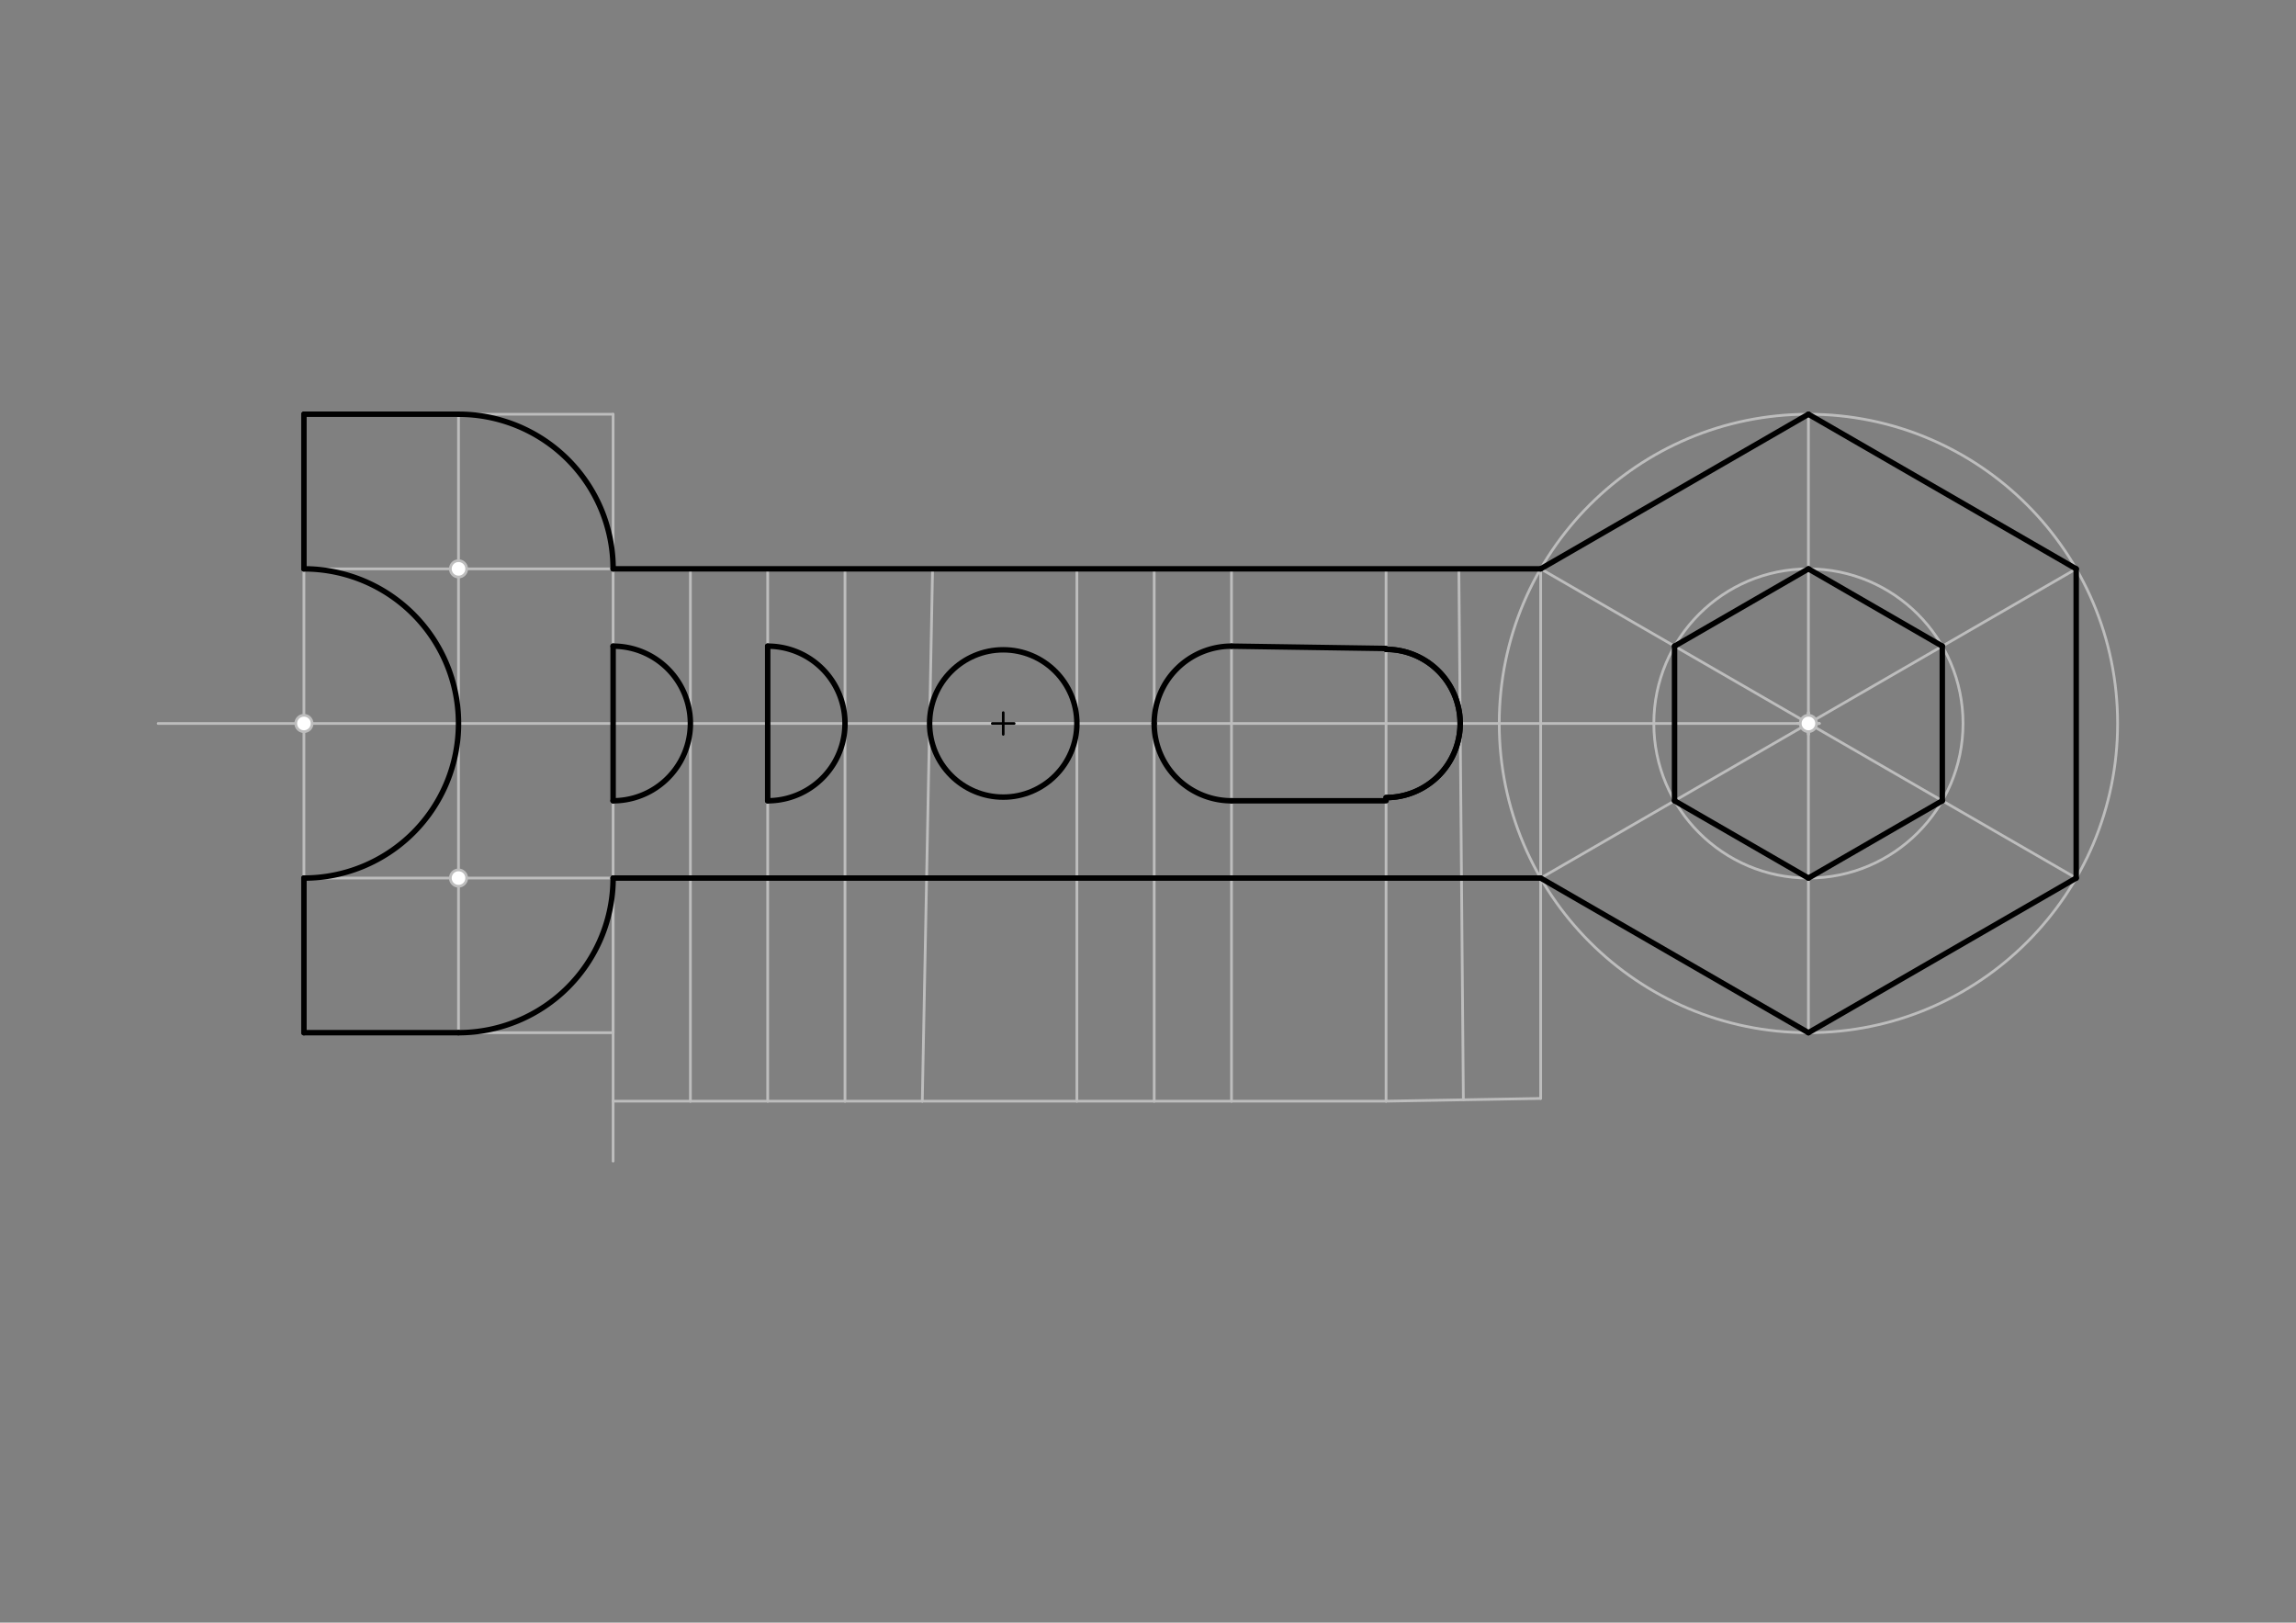 <svg xmlns="http://www.w3.org/2000/svg" class="svg--816" height="100%" preserveAspectRatio="xMidYMid meet" viewBox="0 0 842 595" width="100%"><rect x="0" y="0" width="842" height="595" fill="#808080" stroke="none"/><defs><marker id="marker-arrow" markerHeight="16" markerUnits="userSpaceOnUse" markerWidth="24" orient="auto-start-reverse" refX="24" refY="4" viewBox="0 0 24 8"><path d="M 0 0 L 24 4 L 0 8 z" stroke="inherit"></path></marker></defs><g class="aux-layer--949"><g class="element--733"><line stroke="#BDBDBD" stroke-dasharray="none" stroke-linecap="round" stroke-width="1" x1="565" x2="565" y1="208.588" y2="321.974"></line></g><g class="element--733"><line stroke="#BDBDBD" stroke-dasharray="none" stroke-linecap="round" stroke-width="1" x1="565" x2="663.195" y1="208.588" y2="151.895"></line></g><g class="element--733"><line stroke="#BDBDBD" stroke-dasharray="none" stroke-linecap="round" stroke-width="1" x1="565" x2="663.195" y1="321.974" y2="378.667"></line></g><g class="element--733"><line stroke="#BDBDBD" stroke-dasharray="none" stroke-linecap="round" stroke-width="1" x1="663.195" x2="761.39" y1="151.895" y2="208.588"></line></g><g class="element--733"><line stroke="#BDBDBD" stroke-dasharray="none" stroke-linecap="round" stroke-width="1" x1="663.195" x2="761.39" y1="378.667" y2="321.974"></line></g><g class="element--733"><line stroke="#BDBDBD" stroke-dasharray="none" stroke-linecap="round" stroke-width="1" x1="761.39" x2="761.39" y1="208.588" y2="321.974"></line></g><g class="element--733"><line stroke="#BDBDBD" stroke-dasharray="none" stroke-linecap="round" stroke-width="1" x1="565" x2="761.39" y1="208.588" y2="321.974"></line></g><g class="element--733"><line stroke="#BDBDBD" stroke-dasharray="none" stroke-linecap="round" stroke-width="1" x1="565" x2="761.39" y1="321.974" y2="208.588"></line></g><g class="element--733"><line stroke="#BDBDBD" stroke-dasharray="none" stroke-linecap="round" stroke-width="1" x1="663.195" x2="663.195" y1="378.667" y2="151.895"></line></g><g class="element--733"><g class="center--a87"><line x1="659.195" y1="265.281" x2="667.195" y2="265.281" stroke="#BDBDBD" stroke-width="1" stroke-linecap="round"></line><line x1="663.195" y1="261.281" x2="663.195" y2="269.281" stroke="#BDBDBD" stroke-width="1" stroke-linecap="round"></line><circle class="hit--87b" cx="663.195" cy="265.281" r="4" stroke="none" fill="transparent"></circle></g><circle cx="663.195" cy="265.281" fill="none" r="56.693" stroke="#BDBDBD" stroke-dasharray="none" stroke-width="1"></circle></g><g class="element--733"><line stroke="#BDBDBD" stroke-dasharray="none" stroke-linecap="round" stroke-width="1" x1="614.098" x2="614.098" y1="293.628" y2="236.935"></line></g><g class="element--733"><line stroke="#BDBDBD" stroke-dasharray="none" stroke-linecap="round" stroke-width="1" x1="614.097" x2="663.195" y1="236.935" y2="208.588"></line></g><g class="element--733"><line stroke="#BDBDBD" stroke-dasharray="none" stroke-linecap="round" stroke-width="1" x1="663.195" x2="712.293" y1="208.588" y2="236.935"></line></g><g class="element--733"><line stroke="#BDBDBD" stroke-dasharray="none" stroke-linecap="round" stroke-width="1" x1="712.293" x2="712.293" y1="236.935" y2="293.628"></line></g><g class="element--733"><line stroke="#BDBDBD" stroke-dasharray="none" stroke-linecap="round" stroke-width="1" x1="712.293" x2="663.195" y1="293.628" y2="321.974"></line></g><g class="element--733"><line stroke="#BDBDBD" stroke-dasharray="none" stroke-linecap="round" stroke-width="1" x1="663.195" x2="614.098" y1="321.974" y2="293.628"></line></g><g class="element--733"><line stroke="#BDBDBD" stroke-dasharray="none" stroke-linecap="round" stroke-width="1" x1="663.195" x2="58" y1="265.281" y2="265.281"></line></g><g class="element--733"><line stroke="#BDBDBD" stroke-dasharray="none" stroke-linecap="round" stroke-width="1" x1="224.843" x2="224.843" y1="208.588" y2="151.895"></line></g><g class="element--733"><line stroke="#BDBDBD" stroke-dasharray="none" stroke-linecap="round" stroke-width="1" x1="224.843" x2="111.457" y1="151.895" y2="151.895"></line></g><g class="element--733"><line stroke="#BDBDBD" stroke-dasharray="none" stroke-linecap="round" stroke-width="1" x1="224.843" x2="224.843" y1="321.974" y2="378.667"></line></g><g class="element--733"><line stroke="#BDBDBD" stroke-dasharray="none" stroke-linecap="round" stroke-width="1" x1="224.843" x2="111.457" y1="378.667" y2="378.667"></line></g><g class="element--733"><line stroke="#BDBDBD" stroke-dasharray="none" stroke-linecap="round" stroke-width="1" x1="111.457" x2="111.457" y1="151.895" y2="378.667"></line></g><g class="element--733"><path d="M 111.457 208.588 A 56.693 56.693 0 0 1 111.457 321.974" fill="none" stroke="#BDBDBD" stroke-dasharray="none" stroke-linecap="round" stroke-width="1"></path></g><g class="element--733"><line stroke="#BDBDBD" stroke-dasharray="none" stroke-linecap="round" stroke-width="1" x1="111.457" x2="224.843" y1="208.588" y2="208.588"></line></g><g class="element--733"><line stroke="#BDBDBD" stroke-dasharray="none" stroke-linecap="round" stroke-width="1" x1="111.457" x2="224.843" y1="321.974" y2="321.974"></line></g><g class="element--733"><line stroke="#BDBDBD" stroke-dasharray="none" stroke-linecap="round" stroke-width="1" x1="168.15" x2="168.15" y1="265.281" y2="378.667"></line></g><g class="element--733"><line stroke="#BDBDBD" stroke-dasharray="none" stroke-linecap="round" stroke-width="1" x1="168.15" x2="168.15" y1="265.281" y2="151.895"></line></g><g class="element--733"><line stroke="#BDBDBD" stroke-dasharray="none" stroke-linecap="round" stroke-width="1" x1="224.843" x2="224.843" y1="321.974" y2="208.588"></line></g><g class="element--733"><line stroke="#BDBDBD" stroke-dasharray="none" stroke-linecap="round" stroke-width="1" x1="224.843" x2="224.843" y1="321.974" y2="425.781"></line></g><g class="element--733"><line stroke="#BDBDBD" stroke-dasharray="none" stroke-linecap="round" stroke-width="1" x1="224.843" x2="253.189" y1="403.781" y2="403.781"></line></g><g class="element--733"><line stroke="#BDBDBD" stroke-dasharray="none" stroke-linecap="round" stroke-width="1" x1="253.189" x2="253.189" y1="403.781" y2="208.588"></line></g><g class="element--733"><path d="M 224.843 236.935 A 28.346 28.346 0 0 1 224.843 293.628" fill="none" stroke="#BDBDBD" stroke-dasharray="none" stroke-linecap="round" stroke-width="1"></path></g><g class="element--733"><line stroke="#BDBDBD" stroke-dasharray="none" stroke-linecap="round" stroke-width="1" x1="253.189" x2="281.535" y1="403.781" y2="403.781"></line></g><g class="element--733"><line stroke="#BDBDBD" stroke-dasharray="none" stroke-linecap="round" stroke-width="1" x1="281.535" x2="281.535" y1="403.781" y2="208.588"></line></g><g class="element--733"><line stroke="#BDBDBD" stroke-dasharray="none" stroke-linecap="round" stroke-width="1" x1="281.535" x2="309.882" y1="403.781" y2="403.781"></line></g><g class="element--733"><line stroke="#BDBDBD" stroke-dasharray="none" stroke-linecap="round" stroke-width="1" x1="309.882" x2="309.882" y1="403.781" y2="208.588"></line></g><g class="element--733"><line stroke="#BDBDBD" stroke-dasharray="none" stroke-linecap="round" stroke-width="1" x1="309.882" x2="338.228" y1="403.781" y2="403.781"></line></g><g class="element--733"><line stroke="#BDBDBD" stroke-dasharray="none" stroke-linecap="round" stroke-width="1" x1="338.228" x2="342" y1="403.781" y2="208.589"></line></g><g class="element--733"><path d="M 281.535 236.935 A 28.346 28.346 0 0 1 281.535 293.628" fill="none" stroke="#BDBDBD" stroke-dasharray="none" stroke-linecap="round" stroke-width="1"></path></g><g class="element--733"><line stroke="#BDBDBD" stroke-dasharray="none" stroke-linecap="round" stroke-width="1" x1="338.228" x2="394.921" y1="403.781" y2="403.781"></line></g><g class="element--733"><line stroke="#BDBDBD" stroke-dasharray="none" stroke-linecap="round" stroke-width="1" x1="394.921" x2="394.921" y1="403.781" y2="208.588"></line></g><g class="element--733"><line stroke="#BDBDBD" stroke-dasharray="none" stroke-linecap="round" stroke-width="1" x1="340.905" x2="394.921" y1="265.281" y2="265.281"></line></g><g class="element--733"><g class="center--a87"><line x1="363.913" y1="265.281" x2="371.913" y2="265.281" stroke="#BDBDBD" stroke-width="1" stroke-linecap="round"></line><line x1="367.913" y1="261.281" x2="367.913" y2="269.281" stroke="#BDBDBD" stroke-width="1" stroke-linecap="round"></line><circle class="hit--87b" cx="367.913" cy="265.281" r="4" stroke="none" fill="transparent"></circle></g><circle cx="367.913" cy="265.281" fill="none" r="27.008" stroke="#BDBDBD" stroke-dasharray="none" stroke-width="1"></circle></g><g class="element--733"><line stroke="#BDBDBD" stroke-dasharray="none" stroke-linecap="round" stroke-width="1" x1="394.921" x2="423.268" y1="403.781" y2="403.781"></line></g><g class="element--733"><line stroke="#BDBDBD" stroke-dasharray="none" stroke-linecap="round" stroke-width="1" x1="423.268" x2="423.268" y1="403.781" y2="208.588"></line></g><g class="element--733"><line stroke="#BDBDBD" stroke-dasharray="none" stroke-linecap="round" stroke-width="1" x1="423.268" x2="451.614" y1="403.781" y2="403.781"></line></g><g class="element--733"><line stroke="#BDBDBD" stroke-dasharray="none" stroke-linecap="round" stroke-width="1" x1="451.614" x2="451.614" y1="403.781" y2="208.588"></line></g><g class="element--733"><line stroke="#BDBDBD" stroke-dasharray="none" stroke-linecap="round" stroke-width="1" x1="451.614" x2="508.307" y1="403.781" y2="403.781"></line></g><g class="element--733"><line stroke="#BDBDBD" stroke-dasharray="none" stroke-linecap="round" stroke-width="1" x1="508.307" x2="508.307" y1="403.781" y2="208.588"></line></g><g class="element--733"><line stroke="#BDBDBD" stroke-dasharray="none" stroke-linecap="round" stroke-width="1" x1="565" x2="565" y1="321.974" y2="402.781"></line></g><g class="element--733"><line stroke="#BDBDBD" stroke-dasharray="none" stroke-linecap="round" stroke-width="1" x1="565" x2="508.307" y1="402.781" y2="403.781"></line></g><g class="element--733"><line stroke="#BDBDBD" stroke-dasharray="none" stroke-linecap="round" stroke-width="1" x1="536.654" x2="535" y1="403.281" y2="208.588"></line></g><g class="element--733"><g class="center--a87"><line x1="659.195" y1="265.281" x2="667.195" y2="265.281" stroke="#BDBDBD" stroke-width="1" stroke-linecap="round"></line><line x1="663.195" y1="261.281" x2="663.195" y2="269.281" stroke="#BDBDBD" stroke-width="1" stroke-linecap="round"></line><circle class="hit--87b" cx="663.195" cy="265.281" r="4" stroke="none" fill="transparent"></circle></g><circle cx="663.195" cy="265.281" fill="none" r="113.386" stroke="#BDBDBD" stroke-dasharray="none" stroke-width="1"></circle></g><g class="element--733"><path d="M 423.268 265.281 A 28.346 28.346 0 0 0 451.614 293.628" fill="none" stroke="#BDBDBD" stroke-dasharray="none" stroke-linecap="round" stroke-width="1"></path></g><g class="element--733"><path d="M 423.268 265.281 A 28.346 28.346 0 0 1 451.614 236.935" fill="none" stroke="#BDBDBD" stroke-dasharray="none" stroke-linecap="round" stroke-width="1"></path></g><g class="element--733"><circle cx="663.195" cy="265.281" r="3" stroke="#BDBDBD" stroke-width="1" fill="#ffffff"></circle>}</g><g class="element--733"><circle cx="111.457" cy="265.281" r="3" stroke="#BDBDBD" stroke-width="1" fill="#ffffff"></circle>}</g><g class="element--733"><circle cx="168.15" cy="208.588" r="3" stroke="#BDBDBD" stroke-width="1" fill="#ffffff"></circle>}</g><g class="element--733"><circle cx="168.15" cy="321.974" r="3" stroke="#BDBDBD" stroke-width="1" fill="#ffffff"></circle>}</g></g><g class="main-layer--75a"><g class="element--733"><line stroke="#000000" stroke-dasharray="none" stroke-linecap="round" stroke-width="2" x1="614.097" x2="614.098" y1="293.628" y2="236.935"></line></g><g class="element--733"><line stroke="#000000" stroke-dasharray="none" stroke-linecap="round" stroke-width="2" x1="614.097" x2="663.195" y1="236.935" y2="208.588"></line></g><g class="element--733"><line stroke="#000000" stroke-dasharray="none" stroke-linecap="round" stroke-width="2" x1="663.195" x2="712.292" y1="208.588" y2="236.935"></line></g><g class="element--733"><line stroke="#000000" stroke-dasharray="none" stroke-linecap="round" stroke-width="2" x1="712.293" x2="712.293" y1="236.935" y2="293.628"></line></g><g class="element--733"><line stroke="#000000" stroke-dasharray="none" stroke-linecap="round" stroke-width="2" x1="712.293" x2="663.195" y1="293.628" y2="321.974"></line></g><g class="element--733"><line stroke="#000000" stroke-dasharray="none" stroke-linecap="round" stroke-width="2" x1="663.195" x2="614.098" y1="321.974" y2="293.628"></line></g><g class="element--733"><line stroke="#000000" stroke-dasharray="none" stroke-linecap="round" stroke-width="2" x1="565" x2="663.195" y1="321.974" y2="378.667"></line></g><g class="element--733"><line stroke="#000000" stroke-dasharray="none" stroke-linecap="round" stroke-width="2" x1="663.195" x2="761.39" y1="378.667" y2="321.974"></line></g><g class="element--733"><line stroke="#000000" stroke-dasharray="none" stroke-linecap="round" stroke-width="2" x1="761.39" x2="761.39" y1="321.974" y2="208.588"></line></g><g class="element--733"><line stroke="#000000" stroke-dasharray="none" stroke-linecap="round" stroke-width="2" x1="761.39" x2="663.195" y1="208.588" y2="151.895"></line></g><g class="element--733"><line stroke="#000000" stroke-dasharray="none" stroke-linecap="round" stroke-width="2" x1="663.195" x2="565" y1="151.895" y2="208.588"></line></g><g class="element--733"><line stroke="#000000" stroke-dasharray="none" stroke-linecap="round" stroke-width="2" x1="565" x2="224.843" y1="208.588" y2="208.588"></line></g><g class="element--733"><line stroke="#000000" stroke-dasharray="none" stroke-linecap="round" stroke-width="2" x1="565" x2="224.843" y1="321.974" y2="321.974"></line></g><g class="element--733"><path d="M 224.843 321.974 A 56.693 56.693 0 0 1 168.15 378.667" fill="none" stroke="#000000" stroke-dasharray="none" stroke-linecap="round" stroke-width="2"></path></g><g class="element--733"><path d="M 224.843 208.588 A 56.693 56.693 0 0 0 168.15 151.895" fill="none" stroke="#000000" stroke-dasharray="none" stroke-linecap="round" stroke-width="2"></path></g><g class="element--733"><line stroke="#000000" stroke-dasharray="none" stroke-linecap="round" stroke-width="2" x1="111.457" x2="111.457" y1="208.588" y2="151.895"></line></g><g class="element--733"><line stroke="#000000" stroke-dasharray="none" stroke-linecap="round" stroke-width="2" x1="111.457" x2="168.15" y1="151.895" y2="151.895"></line></g><g class="element--733"><line stroke="#000000" stroke-dasharray="none" stroke-linecap="round" stroke-width="2" x1="111.457" x2="111.457" y1="321.974" y2="378.667"></line></g><g class="element--733"><line stroke="#000000" stroke-dasharray="none" stroke-linecap="round" stroke-width="2" x1="111.457" x2="168.15" y1="378.667" y2="378.667"></line></g><g class="element--733"><path d="M 111.457 208.588 A 56.693 56.693 0 0 1 111.457 321.974" fill="none" stroke="#000000" stroke-dasharray="none" stroke-linecap="round" stroke-width="2"></path></g><g class="element--733"><line stroke="#000000" stroke-dasharray="none" stroke-linecap="round" stroke-width="2" x1="451.614" x2="508.307" y1="236.935" y2="237.781"></line></g><g class="element--733"><line stroke="#000000" stroke-dasharray="none" stroke-linecap="round" stroke-width="2" x1="451.614" x2="508.307" y1="293.628" y2="293.628"></line></g><g class="element--733"><path d="M 535.481 265.281 A 27.174 27.174 0 0 0 508.307 238.107" fill="none" stroke="#000000" stroke-dasharray="none" stroke-linecap="round" stroke-width="2"></path></g><g class="element--733"><path d="M 535.478 264.82 A 27.174 27.174 0 0 1 508.307 292.456" fill="none" stroke="#000000" stroke-dasharray="none" stroke-linecap="round" stroke-width="2"></path></g><g class="element--733"><path d="M 451.614 236.935 A 28.346 28.346 0 0 0 423.268 265.281" fill="none" stroke="#000000" stroke-dasharray="none" stroke-linecap="round" stroke-width="2"></path></g><g class="element--733"><path d="M 423.268 265.281 A 28.346 28.346 0 0 0 451.614 293.628" fill="none" stroke="#000000" stroke-dasharray="none" stroke-linecap="round" stroke-width="2"></path></g><g class="element--733"><path d="M 508.307 238.107 A 27.174 27.174 0 1 1 508.307 292.456" fill="none" stroke="#000000" stroke-dasharray="none" stroke-linecap="round" stroke-width="2"></path></g><g class="element--733"><path d="M 281.535 236.935 A 28.346 28.346 0 0 1 281.535 293.628" fill="none" stroke="#000000" stroke-dasharray="none" stroke-linecap="round" stroke-width="2"></path></g><g class="element--733"><path d="M 224.843 236.935 A 28.346 28.346 0 0 1 224.843 293.628" fill="none" stroke="#000000" stroke-dasharray="none" stroke-linecap="round" stroke-width="2"></path></g><g class="element--733"><g class="center--a87"><line x1="363.913" y1="265.281" x2="371.913" y2="265.281" stroke="#000000" stroke-width="1" stroke-linecap="round"></line><line x1="367.913" y1="261.281" x2="367.913" y2="269.281" stroke="#000000" stroke-width="1" stroke-linecap="round"></line><circle class="hit--87b" cx="367.913" cy="265.281" r="4" stroke="none" fill="transparent"></circle></g><circle cx="367.913" cy="265.281" fill="none" r="27.008" stroke="#000000" stroke-dasharray="none" stroke-width="2"></circle></g><g class="element--733"><line stroke="#000000" stroke-dasharray="none" stroke-linecap="round" stroke-width="2" x1="224.843" x2="224.843" y1="236.935" y2="293.628"></line></g><g class="element--733"><line stroke="#000000" stroke-dasharray="none" stroke-linecap="round" stroke-width="2" x1="281.535" x2="281.535" y1="293.628" y2="236.935"></line></g></g><g class="snaps-layer--ac6"></g><g class="temp-layer--52d"></g></svg>